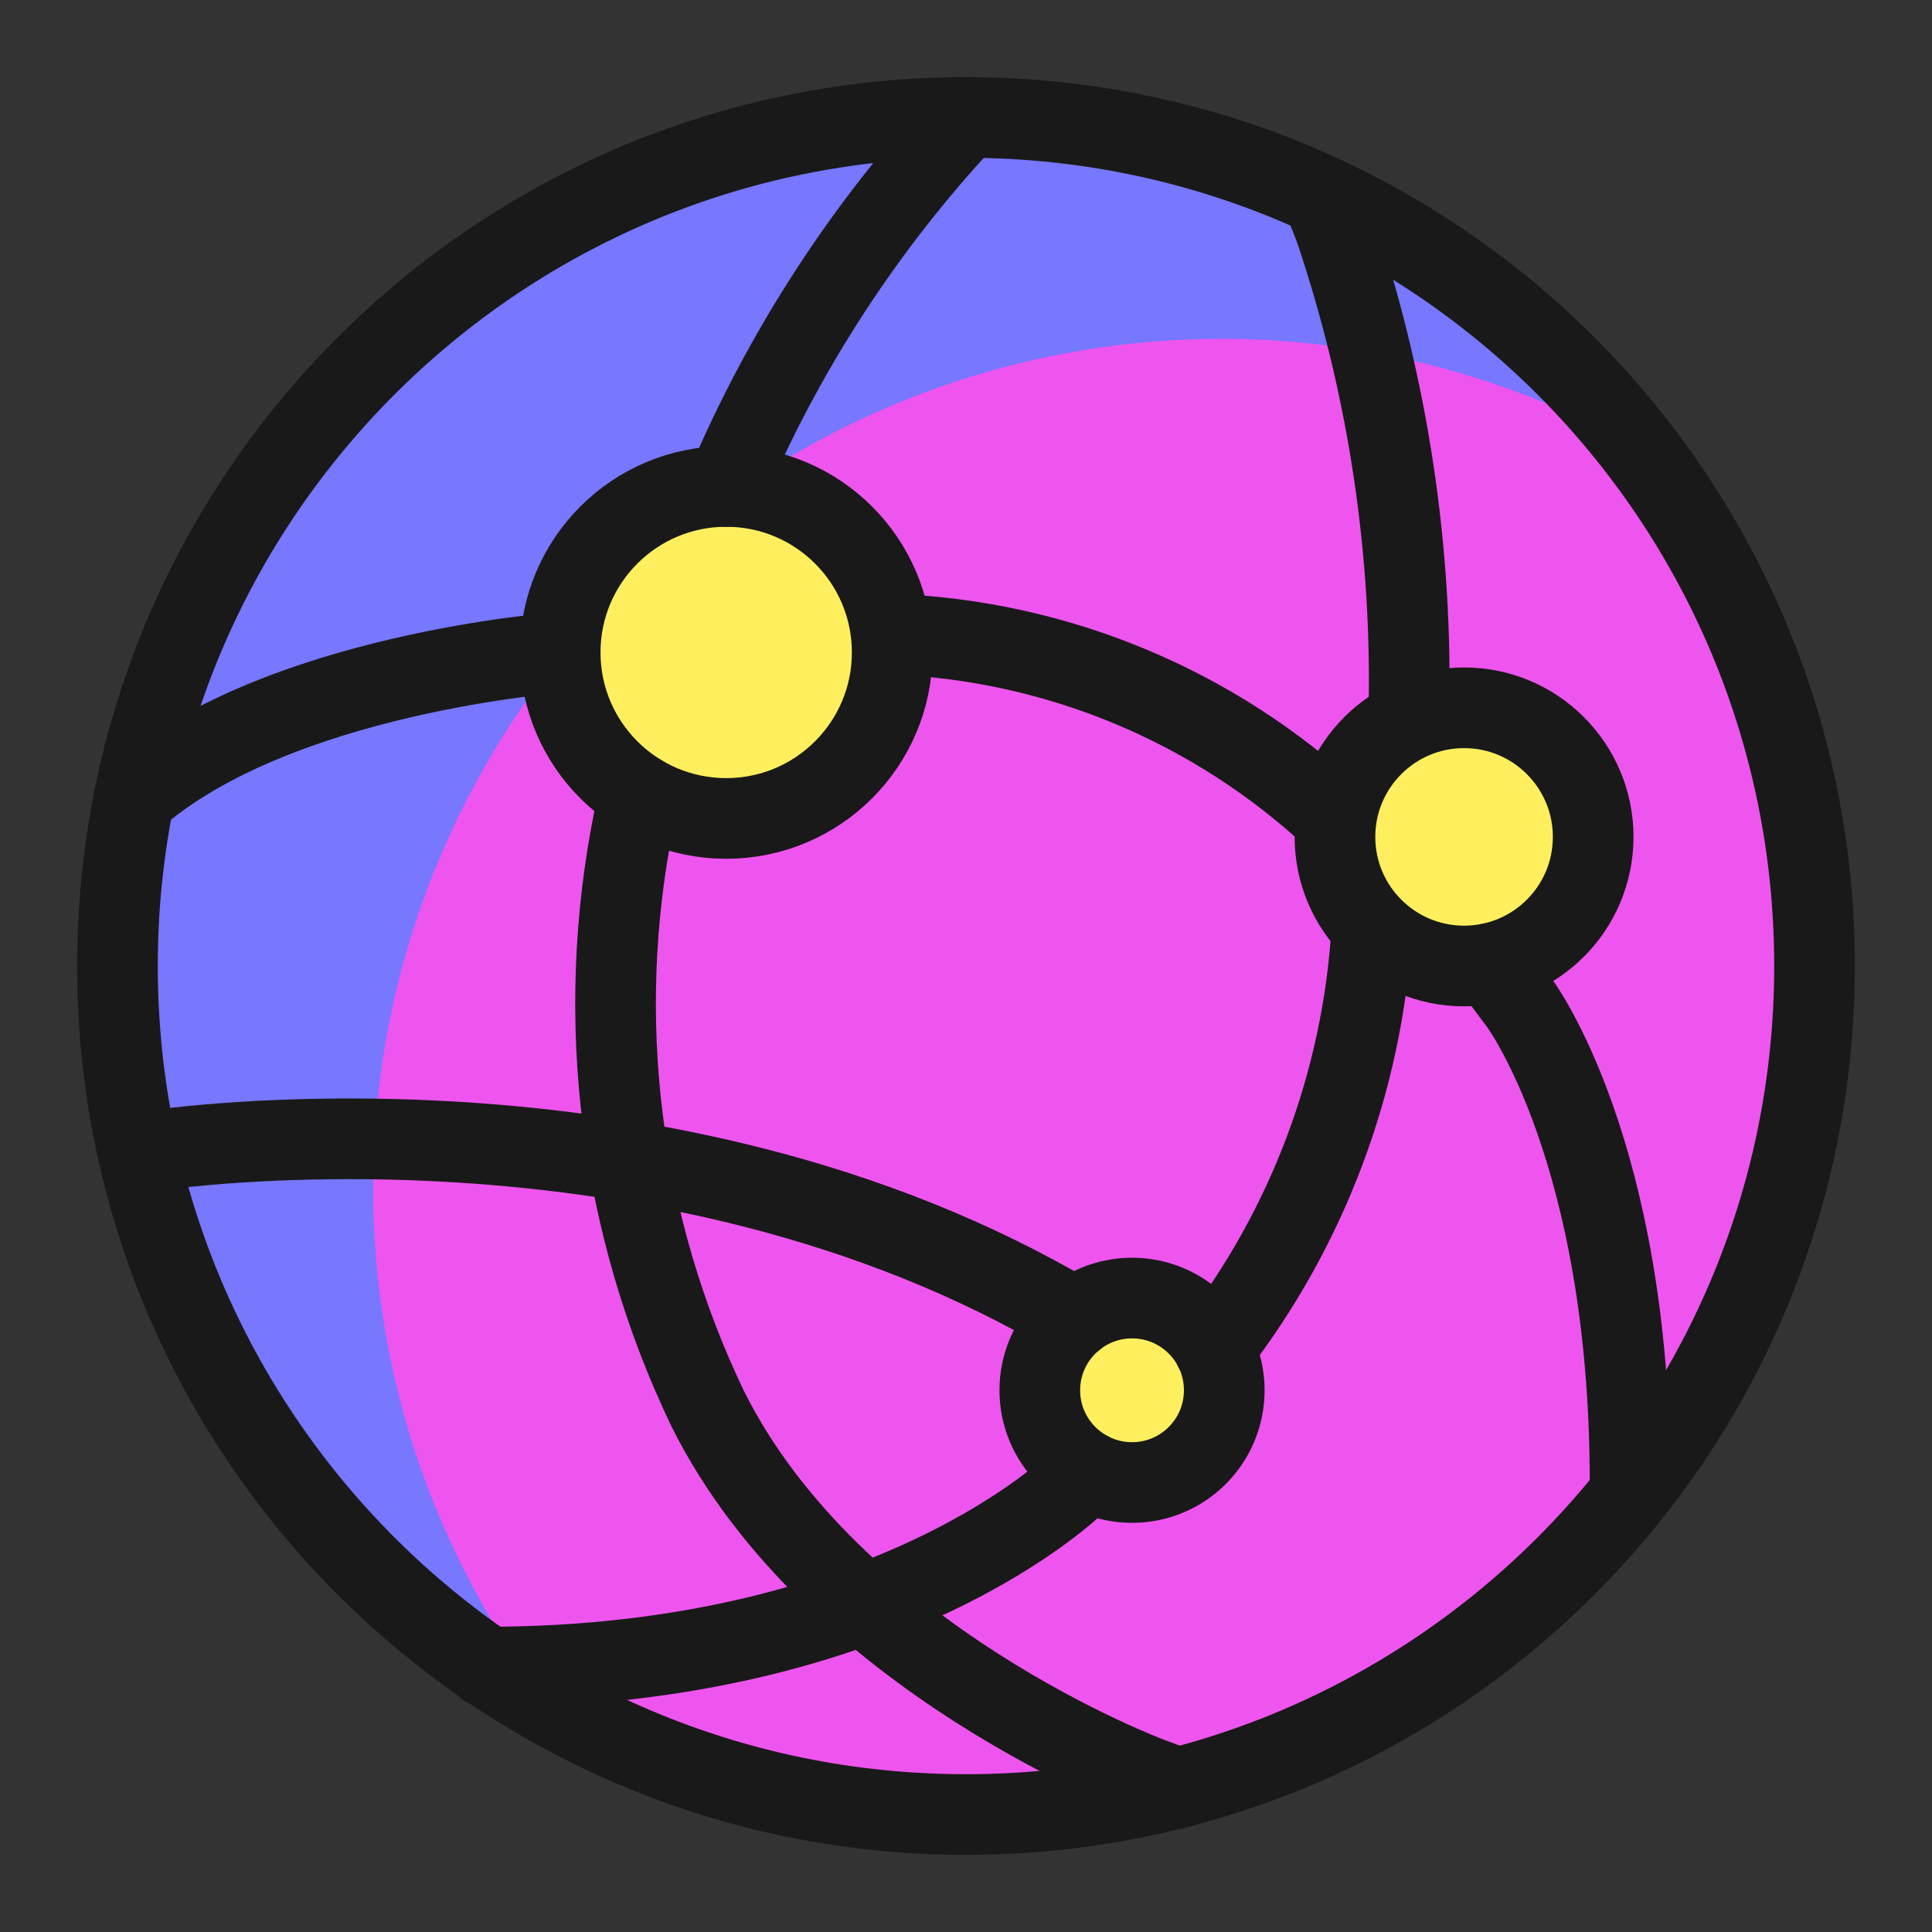 <svg xmlns="http://www.w3.org/2000/svg" fill="none" viewBox="-0.835 -0.835 40 40" id="Network--Streamline-Ultimate.svg" height="40" width="40">
    <rect x="-0.835" y="-0.835" width="40" height="40" fill="#333333" stroke="none"/>
    <desc>Network Streamline Icon: https://streamlinehq.com</desc>
    <path fill="#ee55ee" d="M19.165 36.733c9.703 0 17.568 -7.865 17.568 -17.568 0 -9.703 -7.865 -17.568 -17.568 -17.568C9.463 1.597 1.597 9.462 1.597 19.165c0 9.703 7.866 17.568 17.568 17.568Z" stroke-width="1.67"></path>
    <path fill="#7777ff" d="M6.889 23.751c-0 -3.069 0.803 -6.083 2.33 -8.745 1.527 -2.662 3.724 -4.877 6.373 -6.425 2.649 -1.548 5.658 -2.376 8.726 -2.4 3.068 -0.024 6.09 0.755 8.763 2.262 -1.59 -2.062 -3.618 -3.745 -5.938 -4.927 -2.32 -1.182 -4.873 -1.833 -7.476 -1.907 -2.602 -0.074 -5.189 0.431 -7.572 1.48 -2.383 1.048 -4.504 2.613 -6.208 4.582 -1.704 1.968 -2.95 4.291 -3.646 6.8 -0.696 2.509 -0.827 5.141 -0.381 7.706 0.446 2.565 1.456 4.999 2.957 7.126 1.502 2.127 3.457 3.893 5.726 5.172 -2.373 -3.07 -3.658 -6.842 -3.653 -10.722Z" stroke-width="1.67"></path>
    <path stroke="#191919" stroke-linecap="round" stroke-linejoin="round" d="M19.165 36.733c9.703 0 17.568 -7.865 17.568 -17.568 0 -9.703 -7.865 -17.568 -17.568 -17.568C9.463 1.597 1.597 9.462 1.597 19.165c0 9.703 7.866 17.568 17.568 17.568Z" stroke-width="1.67"></path>
    <path fill="#ffef5e" stroke="#191919" stroke-linecap="round" stroke-linejoin="round" d="M14.2 16.11c1.898 0 3.437 -1.539 3.437 -3.437 0 -1.898 -1.539 -3.437 -3.437 -3.437 -1.898 0 -3.437 1.539 -3.437 3.437 0 1.898 1.539 3.437 3.437 3.437Z" stroke-width="1.67"></path>
    <path fill="#ffef5e" stroke="#191919" stroke-linecap="round" stroke-linejoin="round" d="M22.603 29.859c1.055 0 1.909 -0.855 1.909 -1.91 0 -1.055 -0.855 -1.909 -1.909 -1.909s-1.91 0.855 -1.91 1.909c0 1.055 0.855 1.91 1.91 1.91Z" stroke-width="1.67"></path>
    <path fill="#ffef5e" stroke="#191919" stroke-linecap="round" stroke-linejoin="round" d="M29.477 19.165c1.477 0 2.673 -1.197 2.673 -2.673s-1.197 -2.673 -2.673 -2.673 -2.673 1.197 -2.673 2.673S28 19.165 29.477 19.165Z" stroke-width="1.67"></path>
    <path stroke="#191919" stroke-linecap="round" stroke-linejoin="round" d="M17.637 12.294c3.415 0.13 6.669 1.486 9.166 3.819" stroke-width="1.67"></path>
    <path stroke="#191919" stroke-linecap="round" stroke-linejoin="round" d="m30.012 19.113 0.611 0.816s2.291 3.058 2.291 9.933" stroke-width="1.67"></path>
    <path stroke="#191919" stroke-linecap="round" stroke-linejoin="round" d="m26.533 3.212 0.27 0.68c1.105 3.275 1.623 6.719 1.528 10.174" stroke-width="1.67"></path>
    <path stroke="#191919" stroke-linecap="round" stroke-linejoin="round" d="M27.567 18.404c-0.191 3.156 -1.328 6.181 -3.263 8.682" stroke-width="1.67"></path>
    <path stroke="#191919" stroke-linecap="round" stroke-linejoin="round" d="m21.689 29.626 -0.232 0.235s-3.819 3.819 -12.221 3.819" stroke-width="1.67"></path>
    <path stroke="#191919" stroke-linecap="round" stroke-linejoin="round" d="M19.165 1.6C17.076 3.836 15.395 6.421 14.201 9.238" stroke-width="1.67"></path>
    <path stroke="#191919" stroke-linecap="round" stroke-linejoin="round" d="m12.416 15.612 -0.125 0.501c-0.832 4.131 -0.296 8.422 1.528 12.221 2.597 5.203 9.166 7.638 9.166 7.638l0.57 0.212" stroke-width="1.67"></path>
    <path stroke="#191919" stroke-linecap="round" stroke-linejoin="round" d="M10.763 12.673s-5.868 0.42 -8.822 3.014" stroke-width="1.67"></path>
    <path stroke="#191919" stroke-linecap="round" stroke-linejoin="round" d="m2.025 23.036 0.336 -0.049s10.512 -1.616 19.056 3.468" stroke-width="1.67"></path>
</svg>
